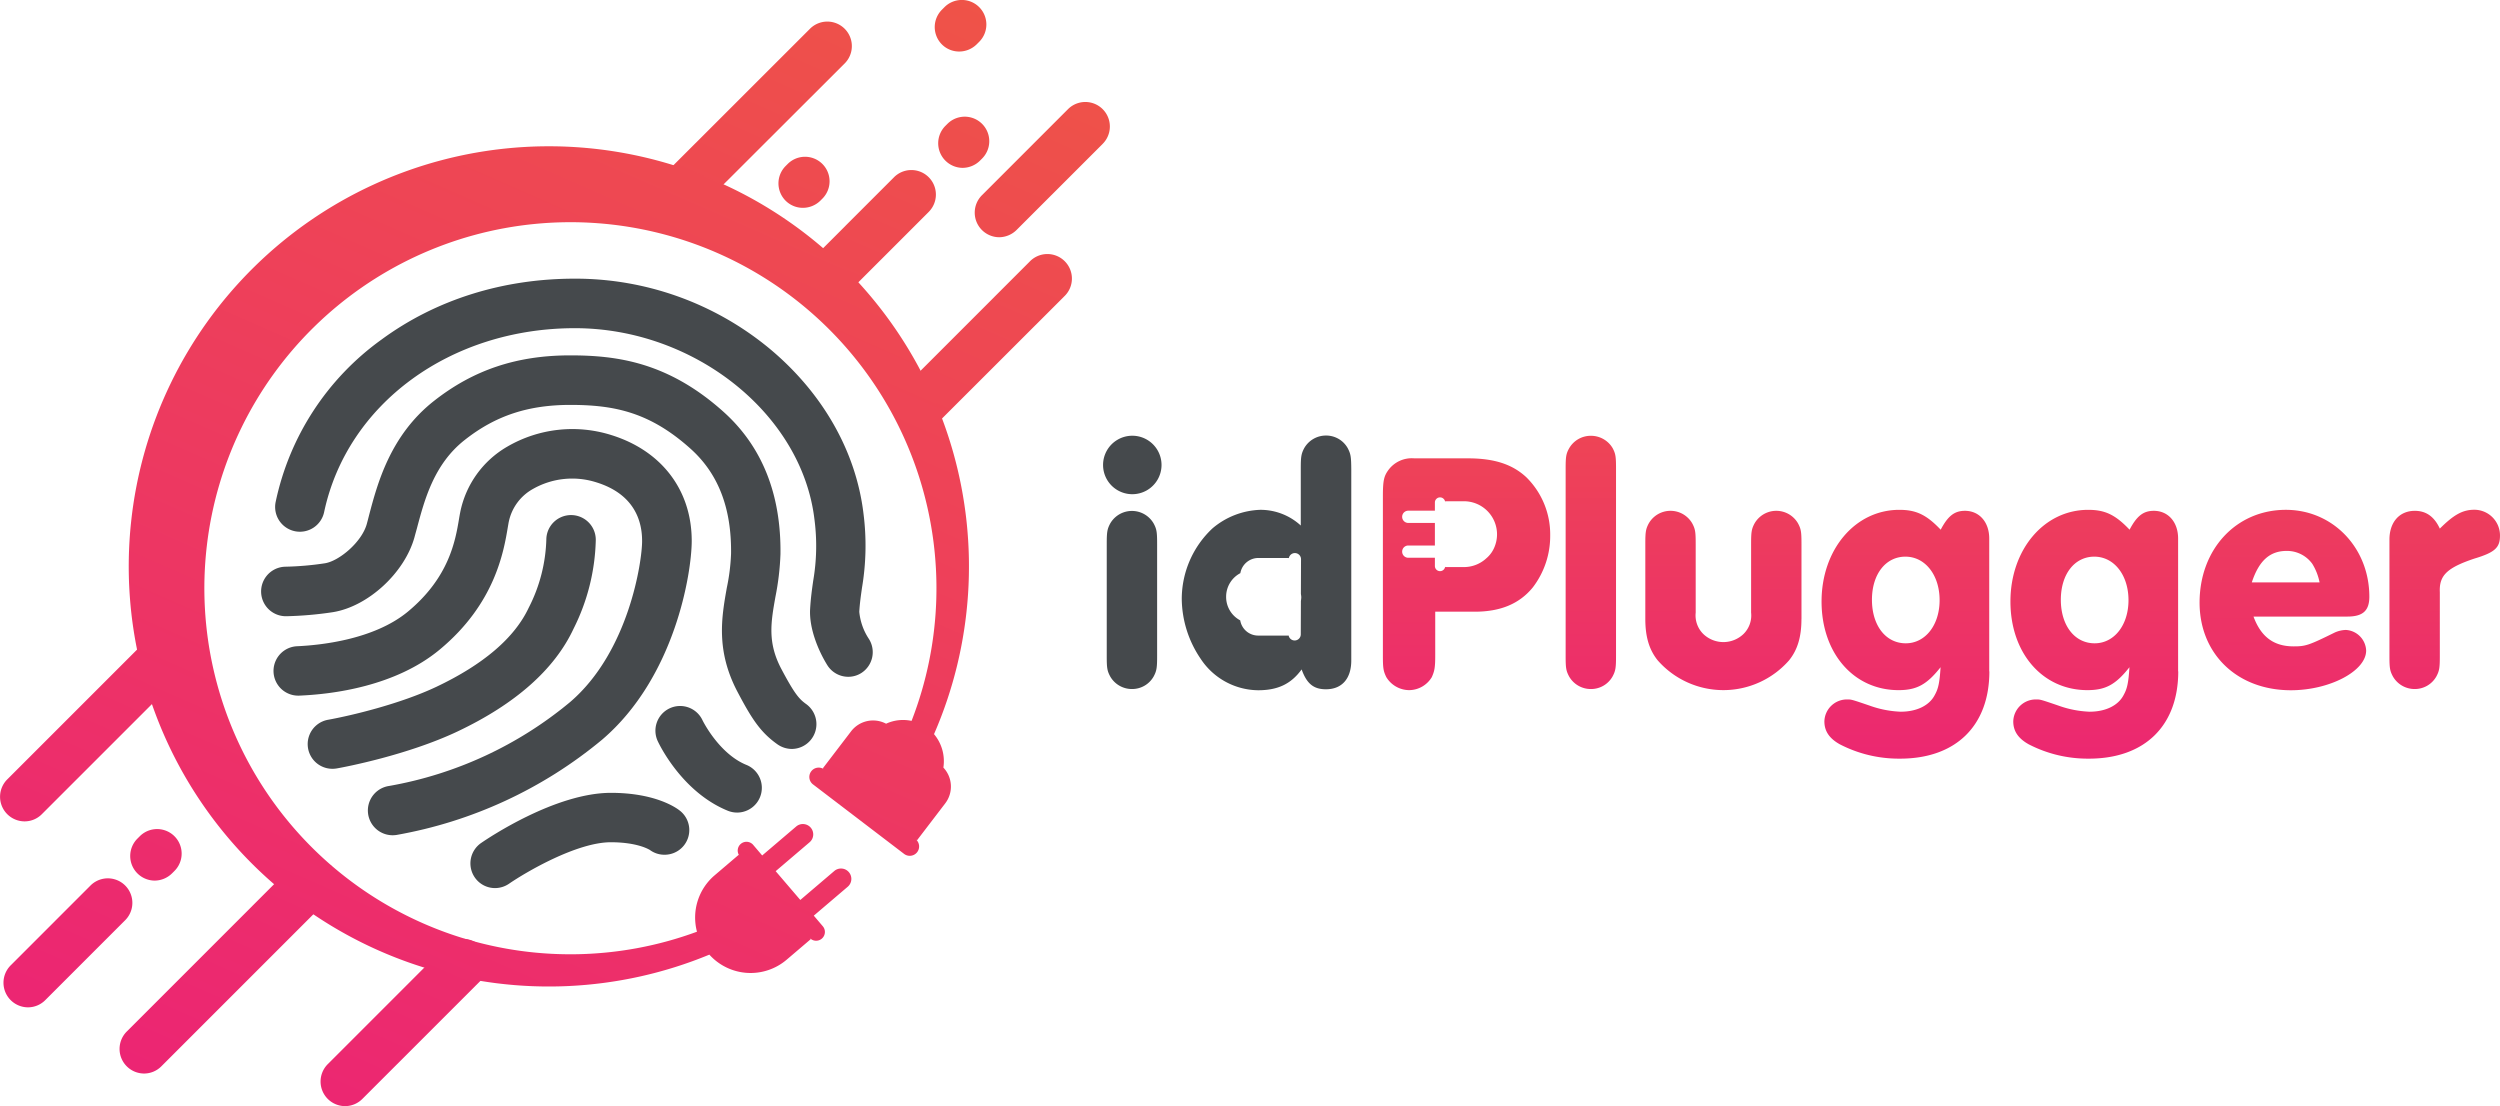 <?xml version="1.0" encoding="UTF-8"?>
<svg xmlns="http://www.w3.org/2000/svg" xmlns:xlink="http://www.w3.org/1999/xlink" id="idplugger-logo_p" width="477.645" height="211.335" viewBox="0 0 477.645 211.335">
  <defs>
    <linearGradient id="linear-gradient" x1="1.25" y1="-1.209" x2="-1.768" y2="5.665" gradientUnits="objectBoundingBox">
      <stop offset="0" stop-color="#ef5942"></stop>
      <stop offset="1" stop-color="#ec2474"></stop>
    </linearGradient>
    <linearGradient id="linear-gradient-2" x1="3.733" y1="-6.873" x2="-8.234" y2="20.415" xlink:href="#linear-gradient"></linearGradient>
    <linearGradient id="linear-gradient-3" x1="2.095" y1="-3.139" x2="-9.758" y2="23.889" xlink:href="#linear-gradient"></linearGradient>
    <linearGradient id="linear-gradient-4" x1="1.815" y1="-2.494" x2="-2.797" y2="8.005" xlink:href="#linear-gradient"></linearGradient>
    <linearGradient id="linear-gradient-5" x1="2.939" y1="-5.051" x2="-9.028" y2="22.171" xlink:href="#linear-gradient"></linearGradient>
    <linearGradient id="linear-gradient-6" x1="1.403" y1="-1.556" x2="-3.122" y2="8.744" xlink:href="#linear-gradient"></linearGradient>
    <linearGradient id="linear-gradient-7" x1="1.602" y1="-2.01" x2="-1.844" y2="5.836" xlink:href="#linear-gradient"></linearGradient>
    <linearGradient id="linear-gradient-8" x1="3.092" y1="-5.401" x2="-0.202" y2="2.099" xlink:href="#linear-gradient"></linearGradient>
    <linearGradient id="linear-gradient-9" x1="4.875" y1="-9.461" x2="0.131" y2="1.338" xlink:href="#linear-gradient"></linearGradient>
    <linearGradient id="linear-gradient-10" x1="10.553" y1="-22.372" x2="-1.329" y2="4.657" xlink:href="#linear-gradient"></linearGradient>
    <linearGradient id="linear-gradient-11" x1="3.113" y1="-5.45" x2="0.198" y2="1.187" xlink:href="#linear-gradient"></linearGradient>
    <linearGradient id="linear-gradient-12" x1="3.728" y1="-6.844" x2="0.066" y2="1.487" xlink:href="#linear-gradient"></linearGradient>
    <linearGradient id="linear-gradient-13" x1="0.934" y1="-0.432" x2="0.207" y2="1.224" xlink:href="#linear-gradient"></linearGradient>
    <linearGradient id="linear-gradient-14" x1="0.5" y1="-1.117" x2="0.5" y2="1.462" xlink:href="#linear-gradient"></linearGradient>
    <linearGradient id="linear-gradient-15" x1="0.5" y1="-0.933" x2="0.5" y2="1.427" xlink:href="#linear-gradient"></linearGradient>
    <linearGradient id="linear-gradient-16" x1="0.5" y1="-1.736" x2="0.5" y2="1.597" xlink:href="#linear-gradient"></linearGradient>
    <linearGradient id="linear-gradient-17" x1="0.5" y1="-1.247" x2="0.5" y2="1.155" xlink:href="#linear-gradient"></linearGradient>
    <linearGradient id="linear-gradient-18" x1="0.5" y1="-1.247" x2="0.5" y2="1.155" xlink:href="#linear-gradient"></linearGradient>
    <linearGradient id="linear-gradient-19" x1="0.499" y1="-1.72" x2="0.499" y2="1.593" xlink:href="#linear-gradient"></linearGradient>
    <linearGradient id="linear-gradient-20" x1="0.5" y1="-1.73" x2="0.5" y2="1.603" xlink:href="#linear-gradient"></linearGradient>
  </defs>
  <g id="Grupo_174" data-name="Grupo 174" transform="translate(0 0)">
    <g id="Grupo_172" data-name="Grupo 172">
      <g id="Grupo_155" data-name="Grupo 155" transform="translate(124.022 4.122)">
        <path id="Caminho_83463" data-name="Caminho 83463" d="M59.167,41.637a4.7,4.7,0,0,1-3.3-8.009L85.231,4.285a4.686,4.686,0,0,1,6.627,6.627L62.469,40.255A4.667,4.667,0,0,1,59.167,41.637Z" transform="translate(-54.495 -2.915)" fill="url(#linear-gradient)"></path>
      </g>
      <g id="Grupo_156" data-name="Grupo 156" transform="translate(148.728 29.952)">
        <path id="Caminho_83464" data-name="Caminho 83464" d="M69.717,23.7a4.643,4.643,0,0,1-3.3-1.358,4.692,4.692,0,0,1,0-6.627l.4-.4a4.686,4.686,0,0,1,6.627,6.627l-.4.4A4.756,4.756,0,0,1,69.717,23.7Z" transform="translate(-65.045 -13.945)" fill="url(#linear-gradient-2)"></path>
      </g>
      <g id="Grupo_157" data-name="Grupo 157" transform="translate(178.586)">
        <path id="Caminho_83465" data-name="Caminho 83465" d="M82.467,11a4.643,4.643,0,0,1-3.3-1.358,4.692,4.692,0,0,1,0-6.627l.492-.492a4.686,4.686,0,1,1,6.627,6.627l-.492.492A4.756,4.756,0,0,1,82.467,11Z" transform="translate(-77.795 -1.155)" fill="url(#linear-gradient-3)"></path>
      </g>
      <g id="Grupo_158" data-name="Grupo 158" transform="translate(153.528 32.434)">
        <path id="Caminho_83466" data-name="Caminho 83466" d="M71.767,40.355a4.7,4.7,0,0,1-3.3-8.009L84.436,16.375A4.686,4.686,0,0,1,91.063,23L75.092,38.973A4.762,4.762,0,0,1,71.767,40.355Z" transform="translate(-67.095 -15.005)" fill="url(#linear-gradient-4)"></path>
      </g>
      <g id="Grupo_159" data-name="Grupo 159" transform="translate(179.241 22.294)">
        <path id="Caminho_83467" data-name="Caminho 83467" d="M82.747,20.452a4.7,4.7,0,0,1-3.3-8.009l.4-.4a4.686,4.686,0,0,1,6.627,6.627l-.4.4A4.762,4.762,0,0,1,82.747,20.452Z" transform="translate(-78.075 -10.675)" fill="url(#linear-gradient-5)"></path>
      </g>
      <g id="Grupo_160" data-name="Grupo 160" transform="translate(186.22 19.484)">
        <path id="Caminho_83468" data-name="Caminho 83468" d="M85.727,35.317a4.7,4.7,0,0,1-3.3-8.009L98.888,10.845a4.686,4.686,0,0,1,6.627,6.627L89.052,33.935A4.762,4.762,0,0,1,85.727,35.317Z" transform="translate(-81.055 -9.475)" fill="url(#linear-gradient-6)"></path>
      </g>
      <g id="Grupo_161" data-name="Grupo 161" transform="translate(170.787 48.639)">
        <path id="Caminho_83469" data-name="Caminho 83469" d="M79.137,55.846a4.7,4.7,0,0,1-3.3-8.009l24.542-24.542A4.686,4.686,0,1,1,107,29.922L82.439,54.464A4.572,4.572,0,0,1,79.137,55.846Z" transform="translate(-74.465 -21.925)" fill="url(#linear-gradient-7)"></path>
      </g>
      <g id="Grupo_163" data-name="Grupo 163" transform="translate(0 121.446)">
        <g id="Grupo_162" data-name="Grupo 162">
          <path id="Caminho_83470" data-name="Caminho 83470" d="M6.207,88.5A4.7,4.7,0,0,1,2.9,80.5L29.016,54.385a4.686,4.686,0,0,1,6.627,6.627L9.509,87.147A4.643,4.643,0,0,1,6.207,88.5Z" transform="translate(-1.535 -53.015)" fill="url(#linear-gradient-8)"></path>
        </g>
      </g>
      <g id="Grupo_165" data-name="Grupo 165" transform="translate(0.656 167.813)">
        <g id="Grupo_164" data-name="Grupo 164">
          <path id="Caminho_83471" data-name="Caminho 83471" d="M6.487,97.462a4.7,4.7,0,0,1-3.3-8.009L18.453,74.185a4.686,4.686,0,0,1,6.627,6.627L9.812,96.081A4.662,4.662,0,0,1,6.487,97.462Z" transform="translate(-1.815 -72.815)" fill="url(#linear-gradient-9)"></path>
        </g>
      </g>
      <g id="Grupo_167" data-name="Grupo 167" transform="translate(24.87 158.399)">
        <g id="Grupo_166" data-name="Grupo 166">
          <path id="Caminho_83472" data-name="Caminho 83472" d="M16.827,78.642a4.7,4.7,0,0,1-3.3-8.009l.468-.468a4.686,4.686,0,0,1,6.627,6.627l-.468.468A4.762,4.762,0,0,1,16.827,78.642Z" transform="translate(-12.155 -68.795)" fill="url(#linear-gradient-10)"></path>
        </g>
      </g>
      <g id="Grupo_169" data-name="Grupo 169" transform="translate(22.833 165.003)">
        <g id="Grupo_168" data-name="Grupo 168">
          <path id="Caminho_83473" data-name="Caminho 83473" d="M15.957,111.718a4.7,4.7,0,0,1-3.3-8.009L43.379,72.985a4.686,4.686,0,0,1,6.627,6.627L19.259,110.36A4.643,4.643,0,0,1,15.957,111.718Z" transform="translate(-11.285 -71.615)" fill="url(#linear-gradient-11)"></path>
        </g>
      </g>
      <g id="Grupo_171" data-name="Grupo 171" transform="translate(61.238 179.385)">
        <g id="Grupo_170" data-name="Grupo 170" transform="translate(0)">
          <path id="Caminho_83474" data-name="Caminho 83474" d="M32.357,109.707a4.7,4.7,0,0,1-3.3-8.009L50.646,80.106a4.661,4.661,0,0,1,2.131-1.827l.3-.141A4.645,4.645,0,0,1,58.8,79.825a4.715,4.715,0,0,1-.562,5.948l-.96.96L35.682,108.325A4.662,4.662,0,0,1,32.357,109.707Z" transform="translate(-27.685 -77.757)" fill="url(#linear-gradient-12)"></path>
        </g>
      </g>
      <path id="Caminho_83475" data-name="Caminho 83475" d="M166,125.523a80.266,80.266,0,1,0-42.925,42.129,10.609,10.609,0,0,0,14.777.96l4.59-3.911-.234-.281a1.678,1.678,0,0,0,2.553-2.178l-1.733-2.037,6.487-5.527a1.976,1.976,0,1,0-2.576-3l-6.487,5.527-4.707-5.5,6.487-5.527a1.976,1.976,0,1,0-2.576-3l-6.487,5.527-1.733-2.037a1.678,1.678,0,0,0-2.553,2.178l-.211-.258-4.59,3.911a10.588,10.588,0,0,0-3.372,10.772,69.935,69.935,0,1,1,41-40.279,7.749,7.749,0,0,0-4.871.539,5.289,5.289,0,0,0-6.7,1.475l-5.386,7.049.3.234a1.787,1.787,0,1,0-2.178,2.834l17.4,13.278a1.787,1.787,0,1,0,2.178-2.834l.3.234,5.386-7.049a5.285,5.285,0,0,0-.351-6.838A8.043,8.043,0,0,0,166,125.523Z" transform="translate(12.453 14.739)" fill="url(#linear-gradient-13)"></path>
    </g>
    <g id="Grupo_173" data-name="Grupo 173" transform="translate(49.914 53.241)">
      <path id="Caminho_83476" data-name="Caminho 83476" d="M137.432,92.739a11.293,11.293,0,0,1-1.85-5.2c.094-1.616.3-3.044.515-4.567a48.276,48.276,0,0,0,.281-14.262c-1.428-11.826-7.8-23.02-17.962-31.474A58.175,58.175,0,0,0,81.229,23.89c-13.793,0-26.579,4.028-36.93,11.639a51.175,51.175,0,0,0-20.21,30.959,4.731,4.731,0,1,0,9.25,1.991C37.742,47.8,57.46,33.351,81.253,33.351c22.809,0,43.347,16.369,45.759,36.485a39.22,39.22,0,0,1-.234,11.779c-.234,1.639-.468,3.325-.585,5.316-.234,3.723,1.546,8.009,3.279,10.8a4.726,4.726,0,0,0,4,2.225,4.644,4.644,0,0,0,2.506-.726A4.729,4.729,0,0,0,137.432,92.739Z" transform="translate(-21.324 -23.89)" fill="#45494c"></path>
      <path id="Caminho_83477" data-name="Caminho 83477" d="M126.967,96.774c-1.335-.96-2.2-1.9-4.777-6.768-2.646-5.035-1.967-8.875-1.1-13.746a50.5,50.5,0,0,0,.96-8.149c.14-11.428-3.513-20.561-10.866-27.165-10.562-9.484-20.327-10.8-29.3-10.8-10.21,0-18.477,2.763-26.041,8.711-8.36,6.58-10.8,15.784-12.412,21.9q-.211.843-.422,1.616c-.96,3.442-5.246,7.049-7.986,7.494a57.952,57.952,0,0,1-7.564.656,4.731,4.731,0,0,0,.117,9.461h.094a69.19,69.19,0,0,0,8.852-.773c6.721-1.077,13.7-7.494,15.6-14.308.141-.539.3-1.1.468-1.71,1.452-5.456,3.255-12.271,9.133-16.884,5.878-4.637,12.107-6.7,20.186-6.7,8.43,0,15.2,1.405,22.973,8.384,5.292,4.754,7.822,11.311,7.728,20a38.263,38.263,0,0,1-.82,6.6c-.984,5.573-2.108,11.92,2.037,19.812,2.74,5.2,4.4,7.751,7.634,10.046a4.83,4.83,0,0,0,2.74.89,4.737,4.737,0,0,0,2.763-8.571Z" transform="translate(-22.849 -15.49)" fill="#45494c"></path>
      <path id="Caminho_83478" data-name="Caminho 83478" d="M103.782,57.58c.023-9.7-5.714-17.282-15.362-20.28a24.72,24.72,0,0,0-19.858,2.2,18.71,18.71,0,0,0-9.016,12.575c-.07.351-.141.749-.211,1.171-.7,4.215-1.9,11.241-9.765,17.774-6.58,5.456-17.025,6.44-21.217,6.627a4.723,4.723,0,0,0,.4,9.437c6.393-.258,18.383-1.756,26.86-8.782C66.172,69.546,67.859,59.617,68.655,54.84c.07-.375.117-.726.187-1.03a9.34,9.34,0,0,1,4.59-6.206,15.171,15.171,0,0,1,12.154-1.265C92.8,48.587,94.321,53.692,94.3,57.58c0,3.77-2.482,21.076-13.746,30.724a74.127,74.127,0,0,1-34.612,16.041,4.733,4.733,0,0,0,.679,9.414c.234,0,.468-.023.7-.047A84.429,84.429,0,0,0,86.663,95.494C100.62,83.574,103.758,63.645,103.782,57.58Z" transform="translate(-21.536 -7.418)" fill="#45494c"></path>
      <path id="Caminho_83479" data-name="Caminho 83479" d="M77.438,64.9a39.663,39.663,0,0,0,4.239-16.767,4.725,4.725,0,0,0-9.437-.492A30.38,30.38,0,0,1,68.867,60.9C66.174,66.638,60.249,71.719,51.233,76c-6.932,3.279-16.275,5.5-20.7,6.3a4.72,4.72,0,0,0,.82,9.367,5.116,5.116,0,0,0,.843-.07c1.358-.234,13.442-2.506,23.09-7.072C66.337,79.283,73.808,72.679,77.438,64.9Z" transform="translate(-17.767 1.977)" fill="#45494c"></path>
      <path id="Caminho_83480" data-name="Caminho 83480" d="M72.381,69.988C67.159,67.857,64.068,61.6,64,61.464a4.719,4.719,0,1,0-8.524,4.051c.468.984,4.8,9.742,13.348,13.231a4.817,4.817,0,0,0,1.78.351,4.729,4.729,0,0,0,1.78-9.11Z" transform="translate(20.309 22.911)" fill="#45494c"></path>
      <path id="Caminho_83481" data-name="Caminho 83481" d="M79.971,69.282h0c-.7-.585-4.73-3.442-13.208-3.442h0c-10.585,0-23.371,8.594-24.8,9.578A4.735,4.735,0,0,0,40.746,82a4.687,4.687,0,0,0,3.887,2.037,4.735,4.735,0,0,0,2.67-.843c3.208-2.2,12.927-7.915,19.437-7.915h0c5.2,0,7.423,1.452,7.447,1.475a1.429,1.429,0,0,1-.141-.117h0A4.66,4.66,0,0,0,77,77.666a4.713,4.713,0,0,0,2.974-8.384Z" transform="translate(0.05 32.398)" fill="#45494c"></path>
    </g>
  </g>
  <path id="Caminho_83482" data-name="Caminho 83482" d="M129.658,39.1a4.718,4.718,0,0,0-4.121-2.412,4.775,4.775,0,0,0-4.192,2.412c-.585,1.1-.656,1.709-.656,3.981v10.8a11.377,11.377,0,0,0-7.775-3,14.843,14.843,0,0,0-9.086,3.536A18.493,18.493,0,0,0,97.95,67.883a20.642,20.642,0,0,0,3.606,11.451,13.3,13.3,0,0,0,10.983,6.018c3.723,0,6.276-1.171,8.313-3.981.983,2.74,2.295,3.794,4.637,3.794,3.068,0,4.848-2.037,4.848-5.5V43.083C130.314,40.741,130.243,40.226,129.658,39.1Zm-8.969,35.572a1.171,1.171,0,0,1-2.342,0v.234h-5.808A3.474,3.474,0,0,1,109.12,72a5.049,5.049,0,0,1-2.693-4.52h0a5.077,5.077,0,0,1,2.716-4.5,3.5,3.5,0,0,1,3.442-2.9h5.808v.234a1.171,1.171,0,1,1,2.342,0l-.023,6.58c.023.234.07.468.07.7,0,.258-.047.492-.07.749Z" transform="translate(127.835 46.526)" fill="#45494c"></path>
  <g id="Grupo_175" data-name="Grupo 175" transform="translate(210.75 83.286)">
    <path id="Caminho_83483" data-name="Caminho 83483" d="M102.7,42.27a5.585,5.585,0,1,1-11.17,0,5.585,5.585,0,0,1,11.17,0ZM92.233,57.445c0-2.295.07-2.88.656-3.981a4.787,4.787,0,0,1,8.313,0c.585,1.1.656,1.639.656,3.981v21.24c0,2.295-.07,2.88-.656,3.981a4.718,4.718,0,0,1-4.122,2.412,4.775,4.775,0,0,1-4.192-2.412c-.585-1.1-.656-1.639-.656-3.981Z" transform="translate(-91.53 -36.72)" fill="#45494c"></path>
  </g>
  <path id="Caminho_83484" data-name="Caminho 83484" d="M141.759,42.156c-2.67-2.482-6.136-3.606-11.124-3.606H120.378a5.558,5.558,0,0,0-4.965,2.225c-.843,1.171-1.054,1.967-1.054,5.035v30.35c0,2.412.07,3,.656,4.192a5.149,5.149,0,0,0,4.379,2.482,5.09,5.09,0,0,0,4.309-2.482c.515-1.171.656-1.756.656-4.192V67.846h7.588c4.847,0,8.5-1.5,11.053-4.637a16.139,16.139,0,0,0,3.325-9.929A15.332,15.332,0,0,0,141.759,42.156Zm-7.7,15.55a6.293,6.293,0,0,1-4.215,1.616h-3.583v-.164h0a.984.984,0,0,1-1.967-.023V57.542h-5.082a1.171,1.171,0,0,1,0-2.342h5.082V50.891h-5.082a1.171,1.171,0,0,1,0-2.342h5.082V46.957a.984.984,0,0,1,1.967,0v-.211h3.583a6.326,6.326,0,0,1,6.323,6.323,6.448,6.448,0,0,1-.187,1.522c0,.023-.023.047-.023.07a4.722,4.722,0,0,1-.164.539A5.588,5.588,0,0,1,134.055,57.706Z" transform="translate(149.853 49.022)" fill="url(#linear-gradient-14)"></path>
  <g id="Grupo_176" data-name="Grupo 176" transform="translate(299.13 83.263)">
    <path id="Caminho_83485" data-name="Caminho 83485" d="M138.895,78.7c0,2.295-.07,2.88-.656,3.981a4.718,4.718,0,0,1-4.122,2.412,4.775,4.775,0,0,1-4.192-2.412c-.585-1.1-.656-1.639-.656-3.981V43.056c0-2.295.07-2.88.656-3.934a4.747,4.747,0,0,1,4.192-2.412,4.8,4.8,0,0,1,4.122,2.342c.585,1.1.656,1.639.656,3.981Z" transform="translate(-129.27 -36.71)" fill="url(#linear-gradient-15)"></path>
  </g>
  <g id="Grupo_177" data-name="Grupo 177" transform="translate(314.351 97.594)">
    <path id="Caminho_83486" data-name="Caminho 83486" d="M165.6,63.485c0,3.4-.726,5.878-2.365,7.915a16.689,16.689,0,0,1-25.1,0c-1.639-2.037-2.365-4.52-2.365-7.915V49.223c0-2.295.07-2.88.656-3.981a4.788,4.788,0,0,1,8.313,0c.585,1.1.656,1.639.656,3.981V62.29a4.985,4.985,0,0,0,1.5,4.122,5.551,5.551,0,0,0,7.587,0,4.956,4.956,0,0,0,1.5-4.122V49.223c0-2.295.07-2.88.656-3.981a4.788,4.788,0,0,1,8.313,0c.585,1.1.656,1.639.656,3.981V63.485Z" transform="translate(-135.77 -42.83)" fill="url(#linear-gradient-16)"></path>
  </g>
  <g id="Grupo_178" data-name="Grupo 178" transform="translate(348.026 97.407)">
    <path id="Caminho_83487" data-name="Caminho 83487" d="M182.209,73.615c0,10.4-6.417,16.674-17.072,16.674a24.523,24.523,0,0,1-11.5-2.74c-1.967-1.1-2.95-2.482-2.95-4.379a4.306,4.306,0,0,1,4.379-4.192c.8,0,.8,0,4.239,1.171a19.712,19.712,0,0,0,5.948,1.171c3.068,0,5.5-1.171,6.533-3.208.656-1.171.913-2.295,1.1-5.292-2.623,3.325-4.567,4.379-8.033,4.379-8.571,0-14.706-7.072-14.706-16.931,0-9.929,6.417-17.517,14.847-17.517,3.208,0,5.175.913,7.915,3.794,1.382-2.623,2.623-3.606,4.637-3.606,2.74,0,4.637,2.154,4.637,5.292V73.615ZM159.775,59.939c0,4.894,2.623,8.313,6.463,8.313,3.724,0,6.463-3.466,6.463-8.243s-2.74-8.313-6.534-8.313C162.4,51.7,159.775,55.044,159.775,59.939Z" transform="translate(-150.15 -42.75)" fill="url(#linear-gradient-17)"></path>
  </g>
  <g id="Grupo_179" data-name="Grupo 179" transform="translate(384.114 97.407)">
    <path id="Caminho_83488" data-name="Caminho 83488" d="M197.619,73.615c0,10.4-6.417,16.674-17.072,16.674a24.522,24.522,0,0,1-11.5-2.74c-1.967-1.1-2.951-2.482-2.951-4.379a4.306,4.306,0,0,1,4.379-4.192c.8,0,.8,0,4.239,1.171a19.711,19.711,0,0,0,5.948,1.171c3.068,0,5.5-1.171,6.533-3.208.656-1.171.913-2.295,1.1-5.292-2.623,3.325-4.566,4.379-8.032,4.379-8.571,0-14.707-7.072-14.707-16.931,0-9.929,6.417-17.517,14.847-17.517,3.208,0,5.175.913,7.915,3.794,1.382-2.623,2.623-3.606,4.637-3.606,2.74,0,4.637,2.154,4.637,5.292V73.615ZM175.185,59.939c0,4.894,2.623,8.313,6.463,8.313,3.724,0,6.463-3.466,6.463-8.243s-2.74-8.313-6.533-8.313C177.808,51.7,175.185,55.044,175.185,59.939Z" transform="translate(-165.56 -42.75)" fill="url(#linear-gradient-18)"></path>
  </g>
  <g id="Grupo_180" data-name="Grupo 180" transform="translate(420.247 97.407)">
    <path id="Caminho_83489" data-name="Caminho 83489" d="M191.294,63.147c1.428,3.864,3.864,5.691,7.658,5.691,2.3,0,2.88-.187,7.915-2.67a5.541,5.541,0,0,1,2.084-.468,4.111,4.111,0,0,1,3.864,3.934c0,3.934-7,7.587-14.379,7.587-10.257,0-17.446-6.932-17.446-16.744,0-10.21,7-17.727,16.486-17.727,8.969,0,15.948,7.26,15.948,16.6,0,2.67-1.241,3.794-4.192,3.794Zm12.622-6.534a10.689,10.689,0,0,0-1.382-3.536A5.971,5.971,0,0,0,197.64,50.6c-3.208,0-5.292,1.827-6.674,6.018Z" transform="translate(-180.99 -42.75)" fill="url(#linear-gradient-19)"></path>
  </g>
  <g id="Grupo_181" data-name="Grupo 181" transform="translate(456.522 97.384)">
    <path id="Caminho_83490" data-name="Caminho 83490" d="M196.48,48.454c0-3.325,1.9-5.5,4.848-5.5,2.154,0,3.723,1.1,4.777,3.4,2.67-2.67,4.379-3.606,6.6-3.606A4.908,4.908,0,0,1,217.6,47.7c0,2.295-.983,3.208-4.894,4.379-5.222,1.756-6.745,3.208-6.6,6.416V70.607c0,2.295-.07,2.88-.656,3.981A4.718,4.718,0,0,1,201.328,77a4.775,4.775,0,0,1-4.192-2.412c-.585-1.1-.656-1.639-.656-3.981V48.454Z" transform="translate(-196.48 -42.74)" fill="url(#linear-gradient-20)"></path>
  </g>
</svg>
